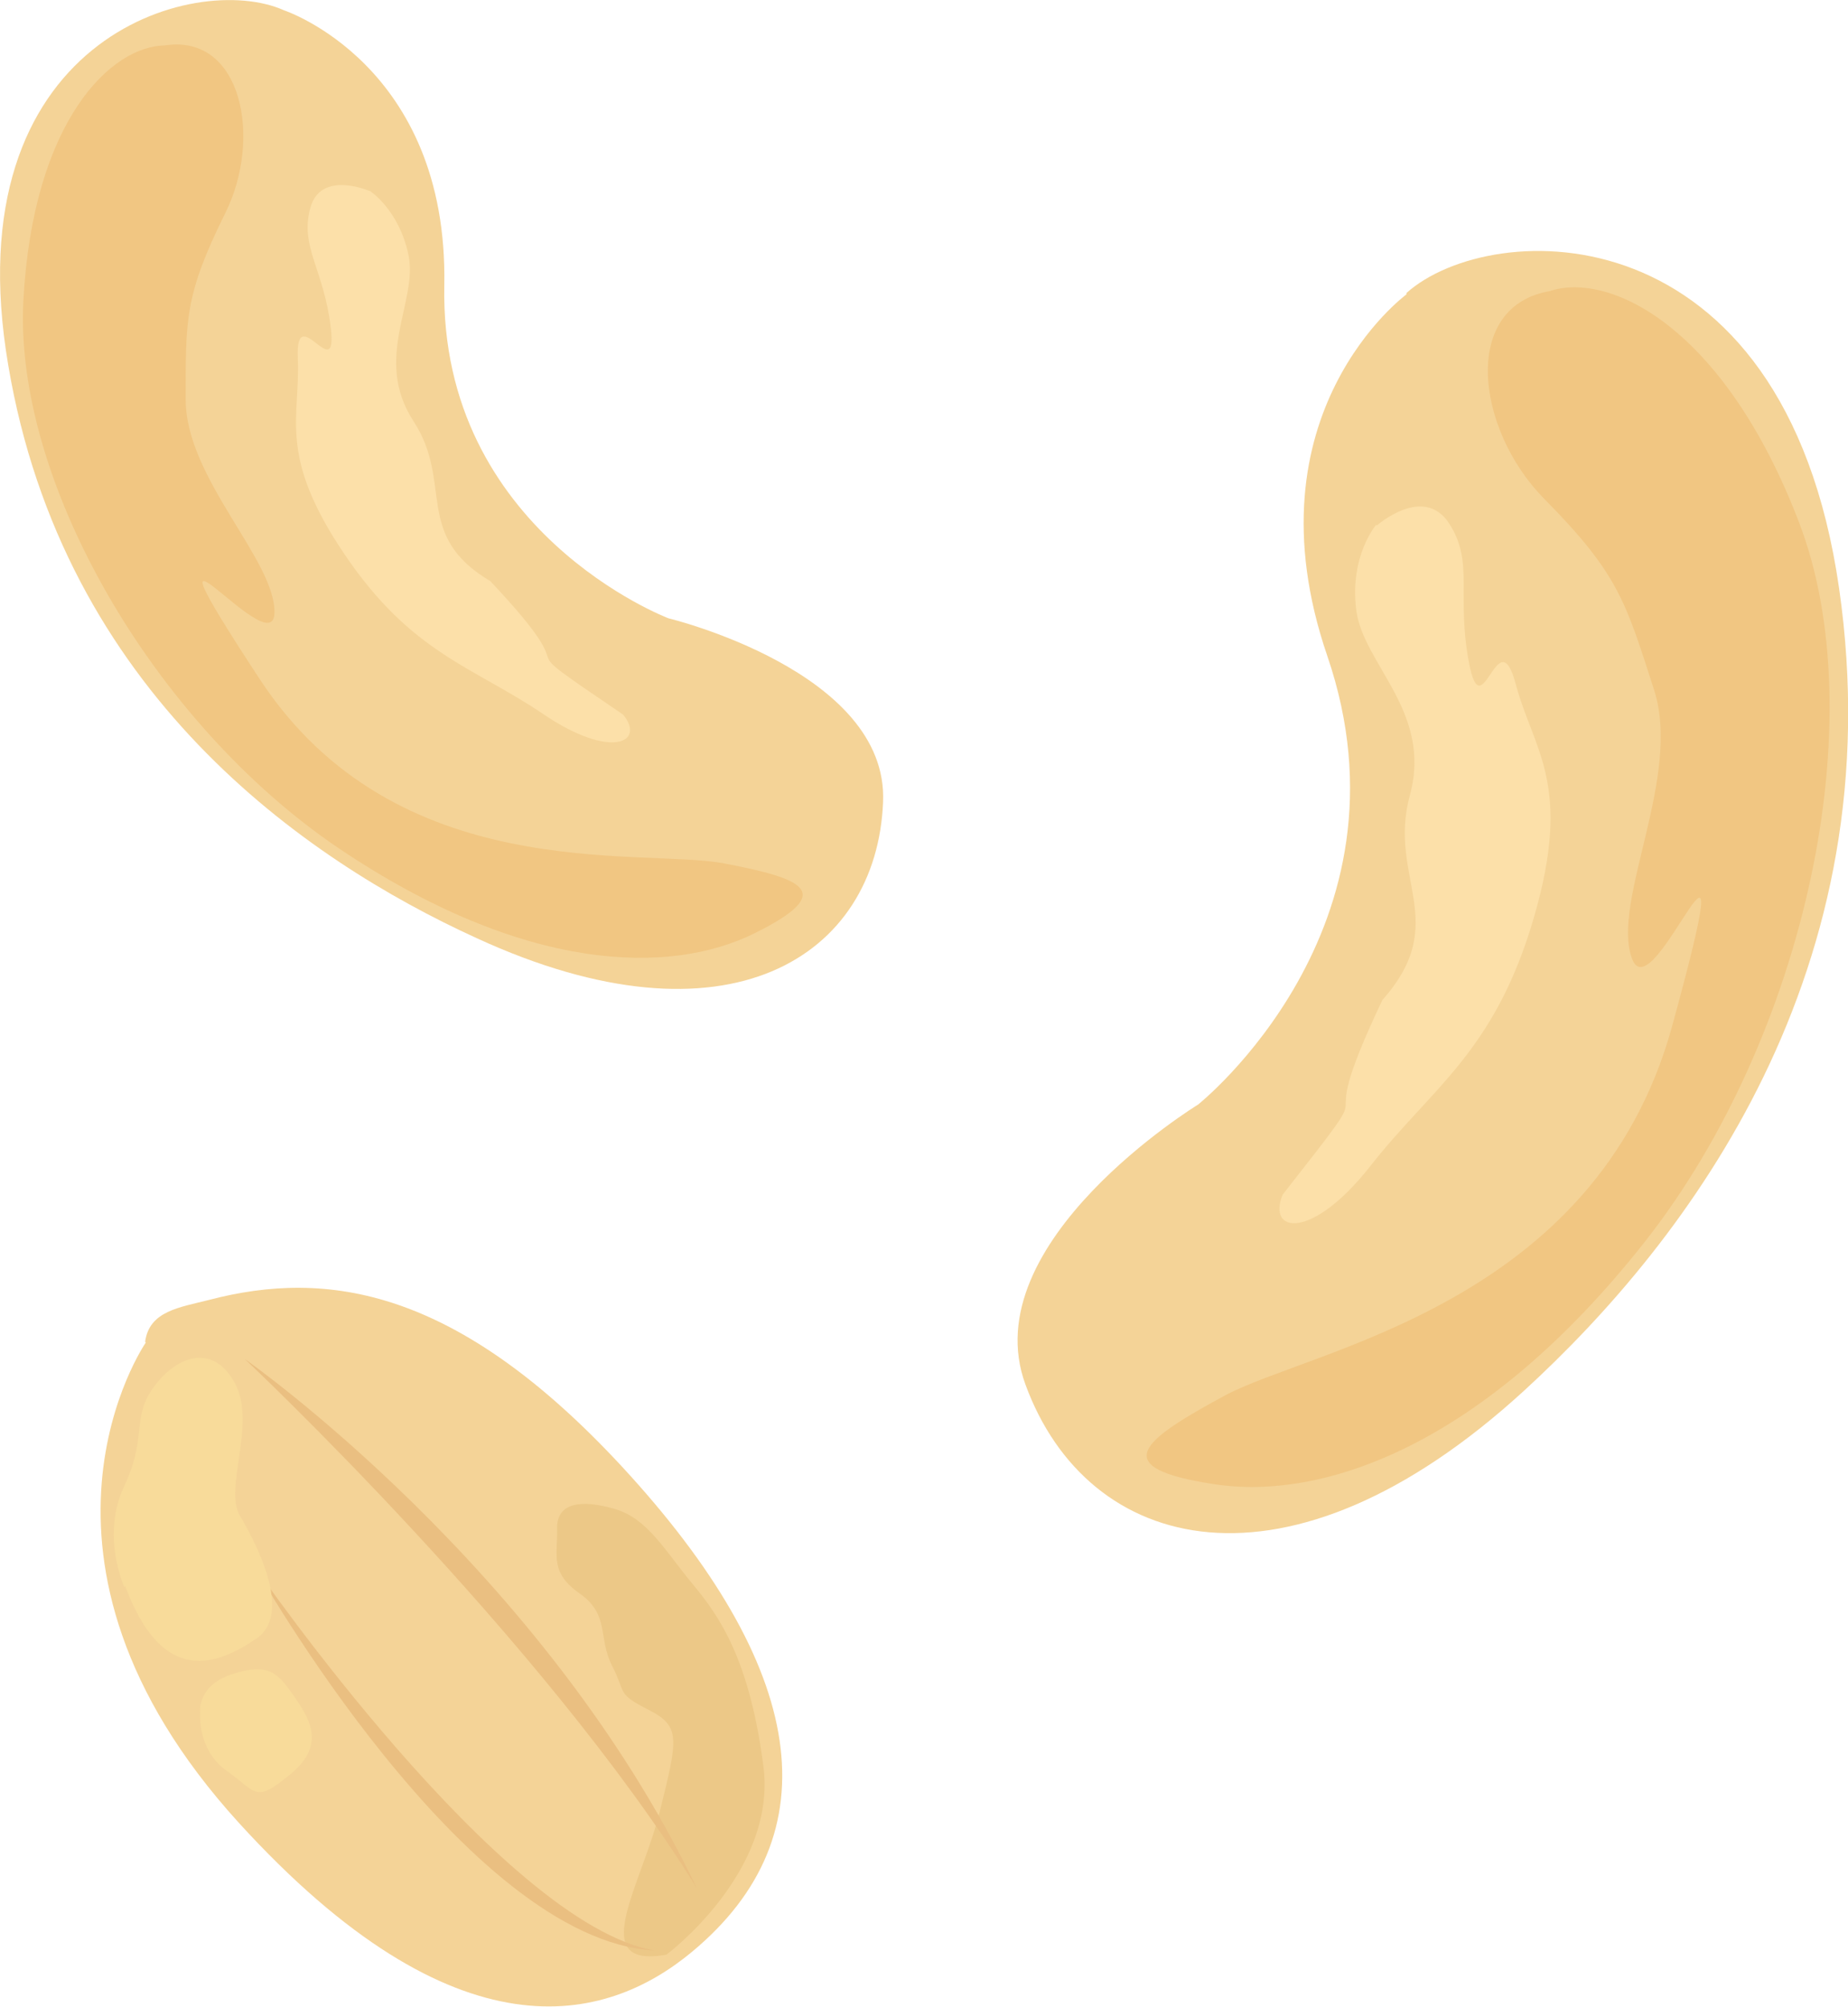 <?xml version="1.0" encoding="UTF-8"?>
<svg id="_レイヤー_1" data-name="レイヤー_1" xmlns="http://www.w3.org/2000/svg" version="1.1" viewBox="0 0 268.7 291.8">
  <!-- Generator: Adobe Illustrator 29.8.3, SVG Export Plug-In . SVG Version: 2.1.1 Build 3)  -->
  <defs>
    <style>
      .st0 {
        fill: #f8db9a;
      }

      .st1 {
        fill: #fce0a9;
      }

      .st2 {
        fill: #ecc887;
      }

      .st3 {
        fill: #eabf81;
      }

      .st4 {
        fill: #f4d397;
      }

      .st5 {
        fill: #f1c682;
      }
    </style>
  </defs>
  <g>
    <path class="st4" d="M41.3,1.5s23.9,7.9,23.3,40c-.7,35.8,32.6,48.4,32.6,48.4,0,0,32,7.7,31.2,26.7-.9,22.5-22.6,36.6-59.1,19.8C44.1,124.9,9.2,100.6,1.2,53.1-6.9,5.6,28.4-4.3,41.3,1.5Z"/>
    <path class="st5" d="M24.1,6.6c-7.9,0-19.3,10.9-20.7,37.1-1.4,26.2,18.9,61.4,45.8,79.6,27,18.2,48.2,18.5,60.5,12.4,12.3-6.1,6.9-8-4.6-10.2-12.2-2.2-47.5,3.4-67.3-26.7-19.8-30.2,1.8-2,2.1-9.6.3-7.6-12.9-19.6-12.9-31.1,0-11.5-.2-15.1,5.7-27,5.5-10.9,2.5-26.2-8.7-24.5Z"/>
    <path class="st1" d="M53.7,27.7s4.3,2.7,5.7,9.4-5.2,15,.7,24.1c5.9,9-.1,16.6,11.2,23.3,15.9,16.9,0,6.3,19.3,19.4,3.3,4-1.7,6.6-11.5,0-10.3-7-19.2-8.8-29-23.3-9.8-14.5-6.4-19.8-6.8-28.5-.4-8.7,5.8,4.2,4.8-4.4-1-8.6-4.5-11.7-3-17.4,1.5-5.7,8.7-2.5,8.7-2.5Z"/>
  </g>
  <g>
    <path class="st4" d="M204.5,42.8s-23.6,17.3-11.5,52.6c13.5,39.5-18.8,65.2-18.8,65.2,0,0-32.7,20-25.1,40.7,9,24.6,38.1,32.4,72.5.9,23.9-21.9,53.8-61.2,45.8-116.7-8-55.5-50.6-53.9-62.9-42.9Z"/>
    <path class="st5" d="M225.4,42.3c8.7-2.8,25.3,5.2,36.2,33.7,10.9,28.5,1,74.7-22.4,104.5-23.4,29.7-46.8,37.7-62.6,35.3-15.9-2.4-10.5-6.4,1.5-12.9,12.7-6.8,53.8-13.1,65-53.6,11.1-40.5-2.7-1.6-5.8-9.9-3.1-8.3,7.3-26.4,3.2-39.1-4.1-12.7-5.1-16.8-16-27.8-10-10.2-12.1-28.1,1-30.2Z"/>
    <path class="st1" d="M200.1,76.3s-3.9,4.5-2.9,12.4,11.1,14.8,7.8,26.9c-3.3,12.1,6.1,18.4-4,29.8-11.6,24.4,2.2,7-14.5,28.3-2.3,5.6,4.2,6.7,12.7-4.1,9-11.5,18.1-16.6,23.8-36.1,5.7-19.5,0-24.3-2.6-34-2.6-9.8-4.9,6.8-6.8-3.1-1.9-9.9.8-14.6-2.9-20.3-3.7-5.7-10.5.3-10.5.3Z"/>
  </g>
  <g>
    <path class="st4" d="M21.2,195.2s-21.6,31.2,13.5,69.8c31.7,34.8,53.4,29.2,65.9,18.8,20.6-17.1,16.8-41.4-10.2-70.6-24-25.9-42.8-28.7-60-24.2-4.3,1.1-8.7,1.6-9.3,6.1Z"/>
    <path class="st2" d="M96.9,284.2s16.1-12,14.1-27.4c-2-15.4-6.3-21.7-10.3-26.5s-6.5-9.5-11.3-10.9c-4.8-1.4-8.5-1-8.4,2.9.1,3.9-1.1,6.3,3.3,9.4,4.4,3.1,2.6,6.4,4.7,10.5,2.1,4.1.6,4,5.3,6.4,4.7,2.4,4.3,4.1,1.6,14.9-2.7,10.8-10.7,22.8,1,20.7Z"/>
    <path class="st3" d="M37.1,227.9s30.5,54.2,58.1,55.7c-22.3-3.8-58.1-55.7-58.1-55.7Z"/>
    <path class="st3" d="M35.6,197.6s43.3,40.7,65.7,76.9c-22.3-46.6-65.7-76.9-65.7-76.9Z"/>
    <path class="st0" d="M18.1,230.8s-3.5-7.5,0-14.8c3.4-7.3.9-9.7,4.3-14.4,3.4-4.6,8.7-6.3,11.8-.4,3.1,5.9-1.7,15.3.7,19.2,2.3,3.9,7.8,14.3,2.3,17.9-5.5,3.7-13.5,7.1-19-7.7Z"/>
    <path class="st0" d="M29.1,249.1s-.6-4,4.7-5.7c5.3-1.7,6.6-.1,8.8,3,2.2,3.2,5,7.1-.3,11.5s-4.9,2.7-9.3-.4c-4.4-3.1-3.9-8.5-3.9-8.5Z"/>
  </g>
</svg>